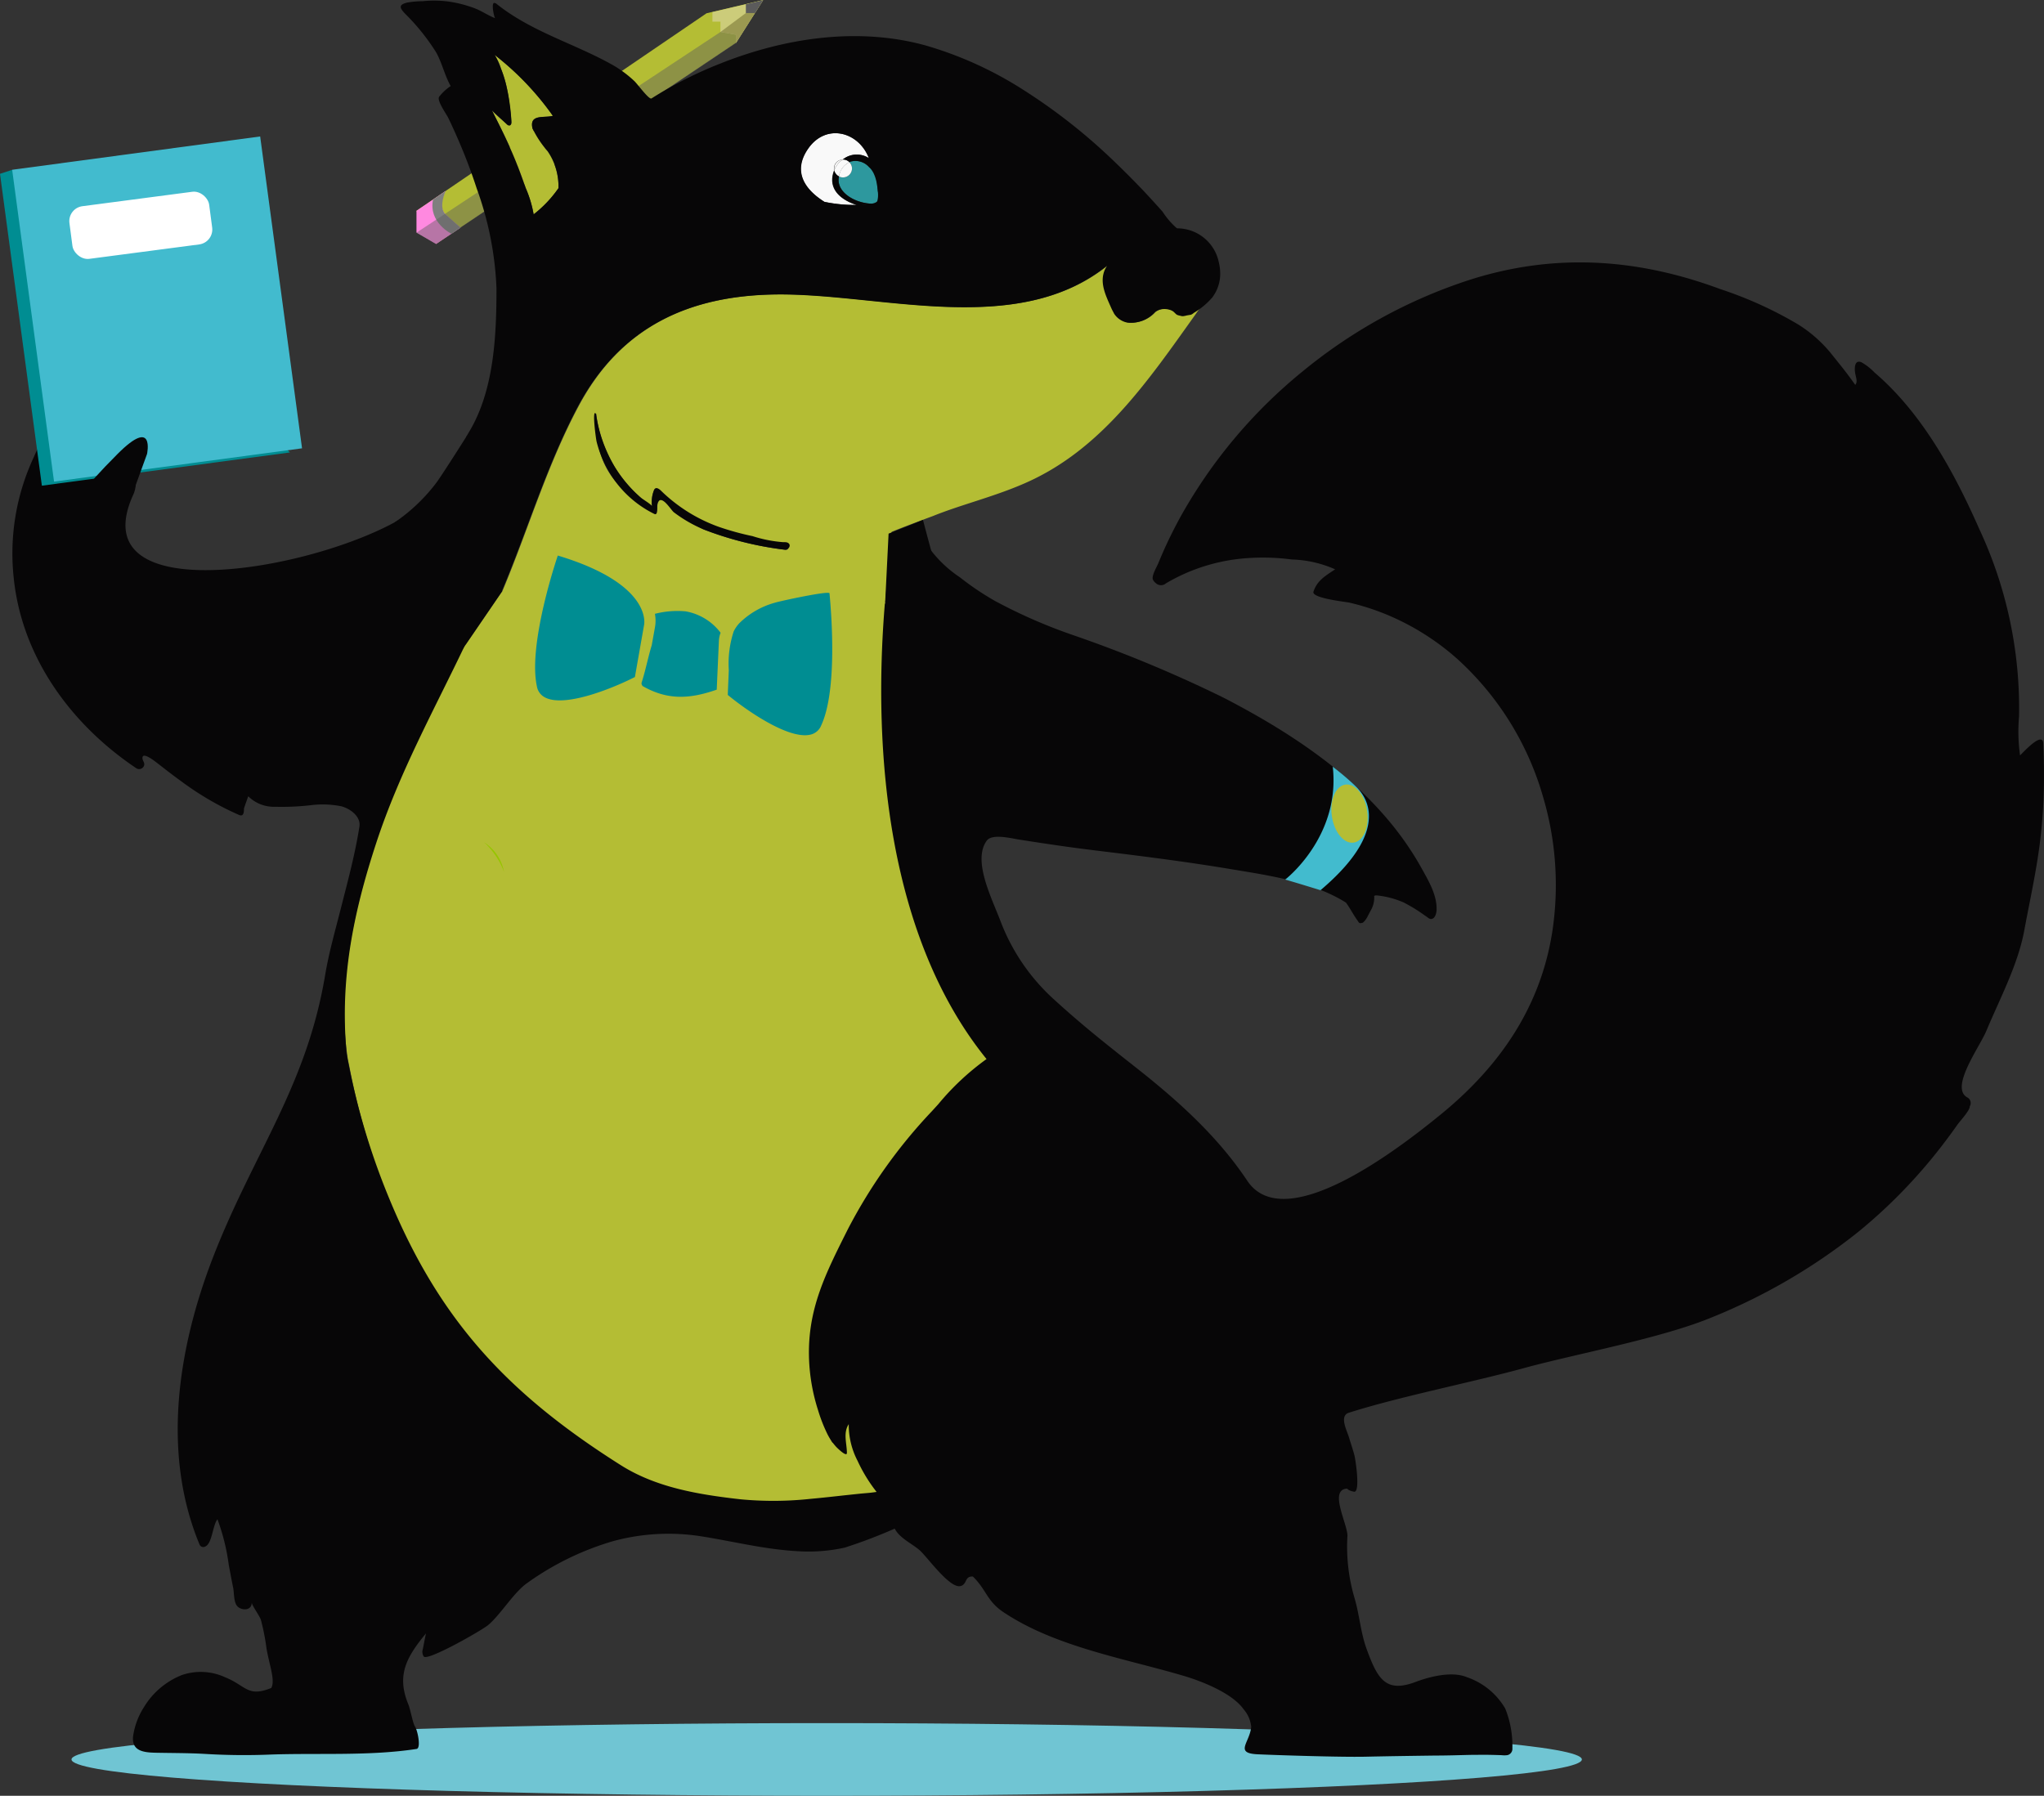 <svg xmlns="http://www.w3.org/2000/svg" width="351.404" height="308.779" viewBox="0 0 351.404 308.779">
  <rect x="0" y="0" width="351.404" height="308.779" fill="#333333" stroke="none"/>
  <g id="FritzGoodwhisker" transform="translate(0 0.032)">
    <path id="Path_102" data-name="Path 102" d="M84.034,67.39a9.618,9.618,0,0,0-6-3.68,15.539,15.539,0,0,0-5.293.425,6.338,6.338,0,0,1,0,2.355l-.529,2.953a.058.058,0,0,0,0,.041c-.655,2.126-1.08,4.393-1.741,6.429a.529.529,0,0,0,.146.573h-.049a.106.106,0,0,0-.056,0c4.343,2.535,8.179,2.323,12.857.686l.369-8.3a4.426,4.426,0,0,1,.295-1.48Zm2.258-.247a5.79,5.79,0,0,1,.956-1.39,13.977,13.977,0,0,1,6.069-3.516c.9-.295,9.389-2.117,9.438-1.635.344,3.541,1.374,16.677-1.411,22.687A2.609,2.609,0,0,1,99.4,84.924c-3.835.819-11.18-4.4-14.133-6.845l.176-4.234a17.829,17.829,0,0,1,.845-6.7ZM69.3,75C65.877,76.752,57.567,80.236,54,78.585a2.646,2.646,0,0,1-1.554-2.011c-1.39-6.485,2.454-19.053,3.6-22.46,16.308,4.908,14.869,11.82,14.828,11.958Z" transform="translate(39.851 41.378)" fill="#2d989e"/>
    <path id="Path_103" data-name="Path 103" d="M40.588,36.211A31.831,31.831,0,0,0,41.9,39.426a20.2,20.2,0,0,0,2.061,2.454L95.493,7.328l4.679-7.36L90.455,2.249Z" transform="translate(31.017)" fill="#b4bd34"/>
    <path id="Path_104" data-name="Path 104" d="M45.577,18.588s-1.424,2.659,0,4.008,2.585,2.281,2.585,2.281l-4.2,2.814-3.378-1.964V21.982Z" transform="translate(31.017 14.229)" fill="#ff89e0"/>
    <path id="Path_105" data-name="Path 105" d="M44.4,18.588s-1.276,2.846,0,4.008,2.585,2.281,2.585,2.281l-1.57,1.059s-3.984-1.93-3.165-5.88Z" transform="translate(32.199 14.229)" fill="#7f7f7f"/>
    <path id="Path_106" data-name="Path 106" d="M78.143-.016,73.464,7.369V5.922l-2.659-.469V3.673H69.424V2.038Z" transform="translate(53.053 0.012)" fill="#cccc7a"/>
    <path id="Path_107" data-name="Path 107" d="M77.547-.016,70.208,5.453l2.659.466V7.367Z" transform="translate(53.652 0.012)" fill="#9b9951"/>
    <path id="Path_108" data-name="Path 108" d="M95.5,5V3.551l-2.659-.466-52.246,34.5,3.37,1.955Z" transform="translate(31.021 2.382)" fill="#5b5b5b" opacity="0.44"/>
    <ellipse id="Ellipse_8" data-name="Ellipse 8" cx="129.83" cy="6.249" rx="129.83" ry="6.249" transform="translate(12.293 296.249)" fill="#70c5d3" opacity="0.999"/>
    <path id="Path_109" data-name="Path 109" d="M169.1,32.577a30.261,30.261,0,0,0-3.1,1.955,5.222,5.222,0,0,1-.933-.236,8.375,8.375,0,0,1-.819-.72,2.14,2.14,0,0,0-.425-.139,2.789,2.789,0,0,0-2.56.393,5.559,5.559,0,0,1-4.71,1.808,3.518,3.518,0,0,1-2.323-1.561,7.855,7.855,0,0,1-.416-.819c-.965-2.209-2.159-4.474-1.145-6.739.123-.236.245-.459.376-.679-15.539,12.473-38.71,4.834-56.662,4.964-15.188.123-27.04,5.513-34.35,19.293-5.414,10.149-8.662,21.266-13.087,31.791,6.094,9,14.1,16.358,22.141,17.862,5.831,1.1,13.159-2.143,20.177-6.764A148.979,148.979,0,0,0,115.416,71.9a.885.885,0,0,0,.081-.09c.176-.081,1.741-.753,7.533-2.9,4.809-1.941,10.338-3.271,15.539-5.529,13.314-5.725,21.331-17.6,29.705-29.337-.081.041,1.187-1.53.827-1.473ZM97.5,74.715a57.843,57.843,0,0,1-13.962-3.493,24.624,24.624,0,0,1-4.728-3.271c-1.775-1.35-2.953-3.558-3.32-.041.425.279-1.235-.279-1.635-.529-6.445-3.795-8.874-8.228-8.858-15.458,0-.286.074-.819.106-.529A22.672,22.672,0,0,0,74.709,67.3a4.908,4.908,0,0,1,.31-2.773c.146-.4.459-.176.769.164,5.554,6.3,13.717,7.939,21.632,9.243.834.125.909.935.074.78Z" transform="translate(37.405 19.771)" fill="#b4bd34"/>
    <path id="Path_110" data-name="Path 110" d="M144.937,138.37a43.275,43.275,0,0,0-7.949,7.859c-.376.409-.819,1.411-1.2,1.815a80.65,80.65,0,0,0-13.223,19.63c-6.658,13.231-12.187,21.952-5.178,35.513.236.459,1.358-.229,1.725-.45.074.58-.49.213-.353.819.09.286.176.459.261.155.236-1.014-.164-1.014,0-2.061.081-.5,0-1.059.065-1.554,0-.335,1.186-.146,1.219-.483,1.53,3.9,4.089,9.537,5.8,13.494-7.893.621-16.677,2.265-24.642,1.381a70.469,70.469,0,0,1-20.84-6.215C56.9,194.69,49.7,182.2,40.936,160.9a121.923,121.923,0,0,1-6.543-22.417l-.215-1.023c-1.941-12.268.909-25.56,4.85-37.623S48.882,77.1,54.265,65.816q1.121,2.754,2.364,5.455c5.725,10.338,8.914,16.913,12.743,20.953a230.91,230.91,0,0,0-9.258,27.939c-2.069,7.672-1.71,17.995-.589,25.526,1.44,9.749,18.348,18.092,31.226,22.312.909.295,1.635.621,1.635-.123,3.158-2.4,4.629-6.453,7.233-9.423,1.7-1.941.369-4.285.933-6.755.056.041,2.454.7,2.519.736.556.344.924-.49.416-.949-.254-.22.72.261.475.041,0,0-1.3-.09-1.3-.106,0-.475,1.791-1.136,1.424-1.08-6.739-5.831-14.133-10.919-17.577-19.547a26.5,26.5,0,0,1-1.8-8.235c2,7.958,8.694,15.948,16.726,16.7.369,0,.176-.074.106-.369.646-.506,1.635-.916,1.545-1.824a5.406,5.406,0,0,0-2.126-3.558c0-.176-.189-.213-.3-.353-8.579-12.325-15.827-23.49-10.347-39,11.573-6.674,27.071-22.516,36.478-35.668-2.108,25.833,1.21,58.973,18.148,79.886Z" transform="translate(25.641 44.717)" fill="#b4bd34"/>
    <path id="Path_111" data-name="Path 111" d="M90.9,50.285C90.917,50.245,90.885,50.319,90.9,50.285Z" transform="translate(69.462 38.442)" fill="#2d989e"/>
    <path id="Path_112" data-name="Path 112" d="M90.127,52.807c-.189.369-.353.736-.573,1.12C89.767,53.56,89.954,53.176,90.127,52.807Z" transform="translate(68.436 40.379)" fill="#96c500"/>
    <path id="Path_113" data-name="Path 113" d="M87.866,57.633c.639-1.014,1.235-2,1.808-2.953q-.857,1.5-1.808,2.953Z" transform="translate(67.146 41.81)" fill="#070607"/>
    <path id="Path_114" data-name="Path 114" d="M92.491,87.562c-.76,1.17-1.588,2.389-2.454,3.631v-.131a.124.124,0,0,0-.074-.09C90.838,89.877,91.691,88.732,92.491,87.562ZM88.357,19.718c.09,1.1.2,1.235.326,3.043-.459.1-.916.189-1.365.245-2.715-.123-5.725-1.815-5.594-4.234a2.947,2.947,0,0,1,.065-.459,1.522,1.522,0,0,0,.663.164,1.554,1.554,0,0,0,1.579-1.521,1.538,1.538,0,0,0-.459-1.089.868.868,0,0,1,.254-.115,3.116,3.116,0,0,1,3.14.981c.279.2.736.065.686-.319a12.51,12.51,0,0,1,.416,1.635c.053.466.273,1.4.288,1.667Z" transform="translate(62.449 11.987)" fill="#2d989e"/>
    <path id="Path_115" data-name="Path 115" d="M89.738,17.244a3.816,3.816,0,0,0-4.49.236,1.521,1.521,0,0,0-1.5,1.5,1.5,1.5,0,0,0,0,.385c-1.154,3,.933,4.98,3.853,5.914a24.938,24.938,0,0,1-5.529-.529c-3.606-2.265-5.469-5.405-2.74-9.243,3.116-4.3,8.676-2.807,10.4,1.732Z" transform="translate(59.631 9.923)" fill="#f9f9f9"/>
    <path id="Path_116" data-name="Path 116" d="M83.54,15.779A1.538,1.538,0,0,1,84,16.868a1.554,1.554,0,0,1-1.579,1.521,1.521,1.521,0,0,1-.663-.164,3.19,3.19,0,0,1,1.784-2.445Z" transform="translate(62.477 12.083)" fill="#f9f9f9"/>
    <path id="Path_117" data-name="Path 117" d="M82.83,15.519a1.5,1.5,0,0,1,1.071.459,3.19,3.19,0,0,0-1.784,2.454,1.588,1.588,0,0,1-.819-1.014,2.659,2.659,0,0,1,.176-.459,3.649,3.649,0,0,1,1.276-1.431Z" transform="translate(62.128 11.884)" fill="#f9f9f9"/>
    <path id="Path_118" data-name="Path 118" d="M82.756,15.519a3.648,3.648,0,0,0-1.276,1.431,2.659,2.659,0,0,0-.176.459,1.5,1.5,0,0,1,0-.385,1.521,1.521,0,0,1,1.455-1.5Z" transform="translate(62.122 11.884)" fill="#f9f9f9"/>
    <path id="Path_119" data-name="Path 119" d="M91.019,62.464a.706.706,0,0,1,.2.081c.686.385.065,1.284-.556,1.178A57.844,57.844,0,0,1,76.7,60.23a23.375,23.375,0,0,1-5.088-2.936c-.556-.425-2.191-3.32-2.846-1.514-.1.279.213,2.135-.506,1.8a18.452,18.452,0,0,1-7.8-7.254A19.406,19.406,0,0,1,58.337,45.2c-.131-.49-.76-5.218-.236-4.964a.369.369,0,0,1,.139.27,24.875,24.875,0,0,0,3.19,8.939,22.613,22.613,0,0,0,4.555,5.374c.261.221,1.84,1.17,1.865,1.44a5.963,5.963,0,0,1,.326-2.724c.236-.706.819-.335,1.178,0A27.423,27.423,0,0,0,79.41,59.821a48.056,48.056,0,0,0,5.725,1.57A22.662,22.662,0,0,0,90.41,62.43,2.354,2.354,0,0,1,91.019,62.464Z" transform="translate(44.243 30.763)" fill="#070607"/>
    <path id="Path_120" data-name="Path 120" d="M57.537,21.987A10.633,10.633,0,0,1,59.4,28.326a20.7,20.7,0,0,1-4.266,4.486,19.524,19.524,0,0,0-1.365-4.53q-.776-2.293-1.685-4.555a79.324,79.324,0,0,0-4.179-8.793,29.816,29.816,0,0,0,2.646,2.315c.176.139.416.279.6.155s.155-.31.146-.49c-.041-1.089-.2-2.175-.344-3.271a25.882,25.882,0,0,0-.515-2.969,20.363,20.363,0,0,0-.916-2.911,6.9,6.9,0,0,0-1.291-2.535A49.351,49.351,0,0,1,58.436,15.86c-1.473.416-4.089-.369-3.5,2.168a16.354,16.354,0,0,0,2.6,3.959Z" transform="translate(36.609 4.019)" fill="#b4bd34"/>
    <path id="Path_121" data-name="Path 121" d="M172.361,39.064a13.782,13.782,0,0,1-2.339-2.749q-1.455-1.635-2.978-3.271-3.091-3.271-6.42-6.4a98.389,98.389,0,0,0-14.5-11.247,64.2,64.2,0,0,0-16.709-7.623C117.735,4.508,105.114,6.421,94,10.847a69.59,69.59,0,0,0-11.834,6c-.425.279-2.454-2.544-2.978-3.01A19.628,19.628,0,0,0,75.1,10.882C68.554,7.283,61.489,5.338,55.566.625a.688.688,0,0,0-.434-.2c-.58,0,0,2.569.155,2.625-1.186-.441-2.293-1.235-3.509-1.7A21.5,21.5,0,0,0,47.64.243,18.812,18.812,0,0,0,42.847.128a16.971,16.971,0,0,0-2.659.229c-1.514.376-1.374.882-.4,1.905a37.214,37.214,0,0,1,5.275,6.543c1.059,1.791,1.53,4.089,2.576,5.914a8.253,8.253,0,0,0-1.815,1.635.965.965,0,0,0-.213.3c-.27.706,1.3,2.9,1.635,3.583q.932,1.941,1.775,3.909,1.741,4.024,3.091,8.179a56.571,56.571,0,0,1,3.4,17.176c0,8.179-.416,17.617-4.753,24.757-.146.245-.286.5-.459.744a16.553,16.553,0,0,0,0,1.8c.286,7.8-.663,14.059,4.67,22.631.459.753.933,1.48,1.424,2.209,4.449-10.567,7.7-21.641,13.087-31.791,7.36-13.782,19.178-19.171,34.35-19.293,17.952-.131,41.132,7.508,56.662-4.964-.131.221-.254.441-.376.679-1.014,2.265.176,4.53,1.145,6.739.245.506.416.776.416.819A3.516,3.516,0,0,0,164,55.4a5.559,5.559,0,0,0,4.71-1.808,2.454,2.454,0,0,1,1.5-.529,2.969,2.969,0,0,1,.933.1,2.085,2.085,0,0,1,.706.311c.236.176.409.425.67.589a5.777,5.777,0,0,0,.76.2,1.98,1.98,0,0,0,.819-.081c.261-.056.529-.09.819-.146a1.764,1.764,0,0,0,.475-.31,13.01,13.01,0,0,0,3.156-2.625,6.772,6.772,0,0,0,1.35-3.361,8.075,8.075,0,0,0-.213-2.764,7.3,7.3,0,0,0-7.133-5.79.663.663,0,0,1-.191-.12ZM61.9,36.782a19.686,19.686,0,0,0-1.374-4.548c-.529-1.538-1.089-3.066-1.694-4.573-1.21-3-2.675-5.873-4.089-8.768l2.519,2.389a.655.655,0,0,0,.483.236c.286-.049.353-.434.335-.72a34.789,34.789,0,0,0-.882-6.175,20.246,20.246,0,0,0-.882-2.823c-.131-.319-.965-2.593-1.316-2.593A49.351,49.351,0,0,1,65.206,19.841c-1.473.416-4.089-.369-3.5,2.168a17.353,17.353,0,0,0,2.6,3.918,10.633,10.633,0,0,1,1.865,6.339A20.354,20.354,0,0,1,61.9,36.781Zm51.691-7.533c-1.154,3,.933,4.98,3.853,5.914a24.937,24.937,0,0,1-5.529-.529c-3.606-2.265-5.469-5.405-2.74-9.243,3.075-4.31,8.645-2.814,10.363,1.725a3.816,3.816,0,0,0-4.49.236h.074a1.5,1.5,0,0,1,1.071.459.868.868,0,0,1,.254-.115,3.116,3.116,0,0,1,3.14.981,3.754,3.754,0,0,1,.819,1.17,6.9,6.9,0,0,1,.529,1.889,8.47,8.47,0,0,1,.115,1.014,4.015,4.015,0,0,1-.081,1.784,1.464,1.464,0,0,1-1.046.409c-2.715-.123-5.725-1.815-5.594-4.234a2.944,2.944,0,0,1,.065-.459,1.588,1.588,0,0,1-.812-1Zm5.725,5.783a8.178,8.178,0,0,1-1.08.1Z" transform="translate(29.843 0.045)" fill="#070607"/>
    <path id="Path_122" data-name="Path 122" d="M42.61,46.9" transform="translate(32.562 35.866)" fill="#96c500"/>
    <path id="Path_123" data-name="Path 123" d="M350.358,108.279c-.1-2.225-3.468,1.554-3.991,2.029a29.2,29.2,0,0,1-.176-6.658,72.8,72.8,0,0,0-6.845-32.285c-4.285-9.717-9.814-19.891-17.995-26.884a9.816,9.816,0,0,0-2.274-1.775c-1.161-.459-1.219.974-1.046,1.955.106.589.459,1.464,0,1.941-1.635-2.323-2.8-3.689-4.2-5.455a23.16,23.16,0,0,0-5.57-4.908,67.728,67.728,0,0,0-13.438-6.109c-14.329-5.324-28.626-6.249-43.258-1.53a87.818,87.818,0,0,0-28.437,15.6A86.555,86.555,0,0,0,202.1,69.158q-1.455,2.646-2.708,5.374c-.425.94-.819,1.881-1.219,2.823-.254.621-1.136,2.054-.891,2.715a1.539,1.539,0,0,0,.441.565,1.309,1.309,0,0,0,1.824.081,31.756,31.756,0,0,1,14.142-4.335,38.166,38.166,0,0,1,7.484.245,19.637,19.637,0,0,1,7.443,1.694c-1.57,1.059-3.084,1.865-3.73,3.844-.369,1.12,5.61,1.75,6.15,1.874a41.283,41.283,0,0,1,6.863,2.241,43.159,43.159,0,0,1,11.787,7.508,50.913,50.913,0,0,1,14.664,23.621,53.367,53.367,0,0,1,1.635,22.975c-1.988,13.193-9.128,23.473-19.318,31.755-5.6,4.548-26.5,21.306-33.167,11.3-5.178-7.762-12.072-13.9-19.351-19.628-4.776-3.763-9-7.09-13.773-11.45a34.81,34.81,0,0,1-9.2-13.314c-1.561-4.155-4.964-10.633-2.454-14.076.909-1.251,4.261-.385,5.469-.2,2.609.416,5.9.909,8.514,1.276,2.9.4,5.808.744,8.71,1.1,6.543.819,12.423,1.588,18.933,2.666,6.633,1.111,14.338,2.151,20.136,5.822.729,1,1.26,2.078,1.988,3.084.245.335.221.573.916.353,0,0,.279-.261.385-.393a6.041,6.041,0,0,0,.376-.58c.409-.819,0,0,.614-1.178a4.351,4.351,0,0,0,.565-2.454l.236-.081h.221a15.538,15.538,0,0,1,4.6,1.21,27.418,27.418,0,0,1,3.7,2.281c.425.254.745.646,1.1.556.589-.074.819-.882.866-1.455.123-2.618-1.366-5.079-2.609-7.32-7.45-13.388-20.676-22.37-33.984-29.256a224.229,224.229,0,0,0-26.041-10.82,90.624,90.624,0,0,1-13.231-5.8,47.9,47.9,0,0,1-6.078-4.089,20.8,20.8,0,0,1-5.268-5.021,5.774,5.774,0,0,1-.621-2.371,55.541,55.541,0,0,1-6.715,11.157c-.106.131-.176.416-.286.549-2.159,25.861.529,57.587,17.465,78.517a44.422,44.422,0,0,0-8.309,7.778l-1.113,1.219A89.152,89.152,0,0,0,144.833,191.8c-3.786,7.565-6.969,13.7-6.665,22.3a32.713,32.713,0,0,0,1.545,8.784,26.988,26.988,0,0,0,1.489,3.869,9.677,9.677,0,0,0,1.635,2.454c.176.189,1.84,1.84,1.84,1.039,0-1.588-.686-3.46.319-4.94a13.323,13.323,0,0,0,1.514,6.3,26.7,26.7,0,0,0,3.271,5.349c-.393.056-.819.115-1.2.155l-1.5.131-2.715.286c-1.988.221-3.975.441-5.963.621a59.7,59.7,0,0,1-12.023.074c-7.27-.819-14.517-2.036-20.57-5.864-19.23-12.162-31.154-24.75-39.9-46.054a121.729,121.729,0,0,1-6.78-22.287c-.3-1.424-.45-2.364-.483-2.715-1.129-12.554,1.161-23.882,5.116-35.938S73.615,102.681,79,91.4c-.176-.434-.335-.859-.515-1.284-.924-2.315-1.764-4.587-2.495-6.755-3.493-10.142-2.011-15.588-1.734-19.718,0-.131.049.221,0,.1a3.35,3.35,0,0,0-.09-.483c-1.427,11.166-63.034,26.533-52.25,2.382a4.834,4.834,0,0,0,.5-2.241,2.863,2.863,0,0,0-3.206-3.2c-1.941.164-3.975,3.394-5.469.425a7.175,7.175,0,0,1,0-3.484c.146-1.561.776-4.234-.409-5.585-1.046-1.154-2.609-.506-3.745.335a9,9,0,0,0-1.219,1.154,25.722,25.722,0,0,0-3.428,5.873,39.085,39.085,0,0,0-3.511,20.8c1.374,13.717,9.9,25.313,21.1,32.814a.891.891,0,0,0,1.219-.27c.4-.63-.213-.965-.176-1.554.065-1.08,2.249.706,2.585.956,1.365,1.059,2.724,2.126,4.13,3.133a50.955,50.955,0,0,0,9.913,5.765c.819.344.819-.663.819-1.1.041-.213.744-2.117.736-2.126a6.249,6.249,0,0,0,4.638,1.808,43.439,43.439,0,0,0,6.021-.258,16.3,16.3,0,0,1,5.349.176c1.471.385,3.378,1.725,3.109,3.475-.736,4.694-1.979,9.315-3.149,13.9-.949,3.763-2.036,7.533-2.7,11.36-3.176,19.376-12.268,30.67-19.3,48.753C29.7,212.091,26.8,230.2,33.395,246.025a.7.7,0,0,0,.99.311c1.194-.565,1.235-3.631,2.078-4.679a35.841,35.841,0,0,1,1.941,7.828c.254,1.325.49,2.659.769,3.984.176.9.056,2.454.729,3.165s2.454.819,2.454-.654c0,.434,1.358,2.293,1.57,2.96a36.9,36.9,0,0,1,.965,4.908c.5,2.911,1.545,5.52.819,6.82-4.089,1.635-4.285-.369-7.918-1.84a10.043,10.043,0,0,0-7.41-.4,13.363,13.363,0,0,0-6.543,5.513,12.5,12.5,0,0,0-1.874,4.989c-.311,2.585,1.808,2.823,3.844,2.87,2.764.056,5.529.041,8.292.189a111.423,111.423,0,0,0,11.688.115c8.129-.27,16.873.279,24.9-.956.819-.124.176-3.19-.245-3.811s-.819-3.116-1.21-3.966c-2.011-4.98-.221-8.08,3.068-12.079L71.768,264a1.424,1.424,0,0,0,.176,1.268c.744.76,9.987-4.523,11.049-5.414,2.2-1.849,4.465-5.725,6.829-7.313a48.734,48.734,0,0,1,14.722-7.14,36.232,36.232,0,0,1,15.049-.819c5.469.859,10.887,2.241,16.439,2.551a28.93,28.93,0,0,0,8.269-.6,88.1,88.1,0,0,0,8.6-3.271c.819,1.635,2.929,2.544,4.26,3.7s5.185,6.658,7.057,6.175c1.185-.311.655-1.725,2.117-1.635.213,0-.176-.164,0,0,2.315,2.249,2.4,4.2,5.194,6.085,8.948,6.028,21,8.008,31.21,11.042,3.1.933,8.179,2.953,10.109,5.66a5.449,5.449,0,0,1,1.341,3.059c-.261,2.731-2.944,4.53,1.1,4.719,3,.139,14.114.506,18.468.416,4.024-.09,8.048-.146,12.063-.2,2.011,0,4.024-.065,6.035-.115,1.775,0,2.258-.056,5.358.049a4.008,4.008,0,0,0,.99,0,1.1,1.1,0,0,0,.882-1.186,17.112,17.112,0,0,0-1.235-6.845,12.183,12.183,0,0,0-6.6-5.382c-2.551-1.071-6.388-.09-8.8.819-5.153,1.955-6.543-.54-8.4-5.6-1.059-2.863-1.235-5.889-2.094-8.793a31.14,31.14,0,0,1-1.235-10.585c.213-1.865-3.37-8.179,0-8.253.049.245.916.515,1.194.529,1.046,0,.2-5.6,0-6.314-.261-1.014-.621-2.011-.916-3.019-.326-1.129-1.734-3.7-.041-4.245,8.629-2.756,21.453-5.293,30.189-7.7,9-2.454,23.506-5.1,32.143-8.669a100.935,100.935,0,0,0,25.247-14.722,89.158,89.158,0,0,0,10.01-9.553q2.5-2.78,4.763-5.765,1.179-1.545,2.293-3.133c.459-.655,2.126-2.389,2.126-3.165a1.088,1.088,0,0,0-.369-1.48c-3.19-1.635,2.045-8.645,3.23-11.524,2.355-5.619,5.48-11.45,6.543-17.453,1.93-10.32,3.86-17.224,3.221-31.9ZM233.392,137.658a.065.065,0,0,0,0,.041v-.056Z" transform="translate(0.922 19.543)" fill="#070607"/>
    <path id="Path_124" data-name="Path 124" d="M49.842,65.112,7.2,70.828,0,17.207l2.078-.686Z" transform="translate(0 12.65)" fill="#008d92"/>
    <path id="Path_125" data-name="Path 125" d="M1.185,18.995l42.637-5.727,7.2,53.621L8.386,72.615Z" transform="translate(0.906 10.164)" fill="#42bbce"/>
    <path id="Path_126" data-name="Path 126" d="M75.653-.016,74.254,2.2h-1.57V.69Z" transform="translate(55.544 0.012)" fill="#5b5b5b"/>
    <path id="Path_127" data-name="Path 127" d="M17.077,52.206l2.454-6.755s1.381-6.453-5.063,0S7.524,53.5,7.524,53.5" transform="translate(5.75 32.566)" fill="#070607"/>
    <rect id="Rectangle_111" data-name="Rectangle 111" width="24.229" height="9.13" rx="2.588" transform="translate(11.601 35.76) rotate(-7.481)" fill="#fff"/>
    <path id="Path_128" data-name="Path 128" d="M137.175,77.873c.909.891,7.605,6.658-5.864,18.058-4.523-1.4-6.069-1.831-6.069-1.831s9.527-7.32,8.179-19.406a47.522,47.522,0,0,1,3.754,3.176Z" transform="translate(95.708 57.105)" fill="#42bbce"/>
    <ellipse id="Ellipse_9" data-name="Ellipse 9" cx="3.068" cy="5.039" rx="3.068" ry="5.039" transform="translate(228.261 135.307) rotate(-8.11)" fill="#b4bd34"/>
    <path id="Path_129" data-name="Path 129" d="M65.118,102.292s6.429,7.27,6.944,13.969c.3,3.894-2.454,10.91-5.423,18.256-4.629,11.589,22.352-19.866,22.352-19.866l-15.066-7.7Z" transform="translate(49.762 78.195)" fill="#b4bd34"/>
    <path id="Path_130" data-name="Path 130" d="M69.937,118.736c-1.889,5.4-7.36,2.805-7.36,2.805s3.444,4.015,5.469,2.593S70.412,117.353,69.937,118.736Z" transform="translate(47.821 90.588)" fill="#b4bd34"/>
    <path id="Path_131" data-name="Path 131" d="M54.1,64.043l-6.314,9.225-5.645,46.659,10.6,55.29,41.582,10.01L109.928,156.6l-3.361-41.974,8.89-38.343,4.523-10.329,1.489-16.733-19.833,14.5-32.429.319Z" transform="translate(32.204 37.639)" fill="#b4bd34"/>
    <path id="Path_132" data-name="Path 132" d="M47.176,82.06a13.143,13.143,0,0,1,3.419,5.079A7.724,7.724,0,0,0,47.176,82.06Z" transform="translate(36.051 62.734)" fill="#96c500"/>
    <path id="Path_133" data-name="Path 133" d="M56.879,69.165,49.944,79.315,38.493,57.232a30.421,30.421,0,0,0,7.27-6.993c1.431-2.061,5-7.72,5-7.72l6.118,11.024Zm65.88,1.916.589-11.875,5.914-2.355.8,3.026.679,2.51Z" transform="translate(29.416 32.517)" fill="#070607"/>
    <path id="Path_134" data-name="Path 134" d="M73.61,67.521l-.529,2.953a.056.056,0,0,0,0,.041c-.655,2.126-1.08,4.393-1.741,6.429a.529.529,0,0,0,.146.573h-.049a.108.108,0,0,0-.056,0c4.343,2.535,8.179,2.323,12.857.686l.369-8.3a4.423,4.423,0,0,1,.27-1.53,9.618,9.618,0,0,0-6-3.68,15.541,15.541,0,0,0-5.293.425,6.339,6.339,0,0,1,.025,2.4Zm30.009-5.914c-11.564.819-15.294,4.343-16.513,6.543a1.046,1.046,0,0,1-.311.686,3.475,3.475,0,0,0-.27,1.129l-.393,9.128c2.953,2.454,10.3,7.68,14.133,6.845a2.609,2.609,0,0,0,1.941-1.635c2.789-6.06,1.764-19.2,1.411-22.737ZM69.746,78.368c-3.034,1.44-9.25,4.049-13.667,3.55a6.141,6.141,0,0,1-2.069-.556A4.523,4.523,0,0,1,51.4,78c-1.734-8.032,3.7-23.718,3.943-24.365l.3-.819.819.229c11.492,3.271,15.384,7.648,16.636,10.73,3.385-3,9.954-.916,12.879,2.454,2-2.683,6.813-5.954,18.411-6.6l.9-.056.123.916c.074.706,1.955,17.176-1.5,24.635a4.564,4.564,0,0,1-3.271,2.715A6.468,6.468,0,0,1,98.5,87.9c-5.243-.58-12.039-5.988-13.7-7.36A13.2,13.2,0,0,1,69.75,78.329ZM54.828,79.6c3.565,1.635,11.875-1.831,15.294-3.583l1.579-8.93c0-.139,1.48-7.083-14.828-11.958-1.113,3.41-4.989,15.973-3.6,22.46a2.646,2.646,0,0,0,1.554,1.971Z" transform="translate(39.019 40.387)" fill="#b4bd34"/>
    <path id="Path_135" data-name="Path 135" d="M84.034,67.39a9.618,9.618,0,0,0-6-3.68,15.539,15.539,0,0,0-5.293.425,6.338,6.338,0,0,1,0,2.355l-.529,2.953a.058.058,0,0,0,0,.041c-.655,2.126-1.08,4.393-1.741,6.429a.529.529,0,0,0,.146.573h-.049a.106.106,0,0,0-.056,0c4.343,2.535,8.179,2.323,12.857.686l.369-8.3a4.426,4.426,0,0,1,.295-1.48Zm2.258-.247a5.79,5.79,0,0,1,.956-1.39,13.977,13.977,0,0,1,6.069-3.516c.9-.295,9.389-2.117,9.438-1.635.344,3.541,1.374,16.677-1.411,22.687A2.609,2.609,0,0,1,99.4,84.924c-3.835.819-11.18-4.4-14.133-6.845l.176-4.234a17.829,17.829,0,0,1,.845-6.7ZM69.3,75C65.877,76.752,57.567,80.236,54,78.585a2.646,2.646,0,0,1-1.554-2.011c-1.39-6.485,2.454-19.053,3.6-22.46,16.308,4.908,14.869,11.82,14.828,11.958Z" transform="translate(39.851 41.378)" fill="#008d92"/>
  </g>
</svg>
